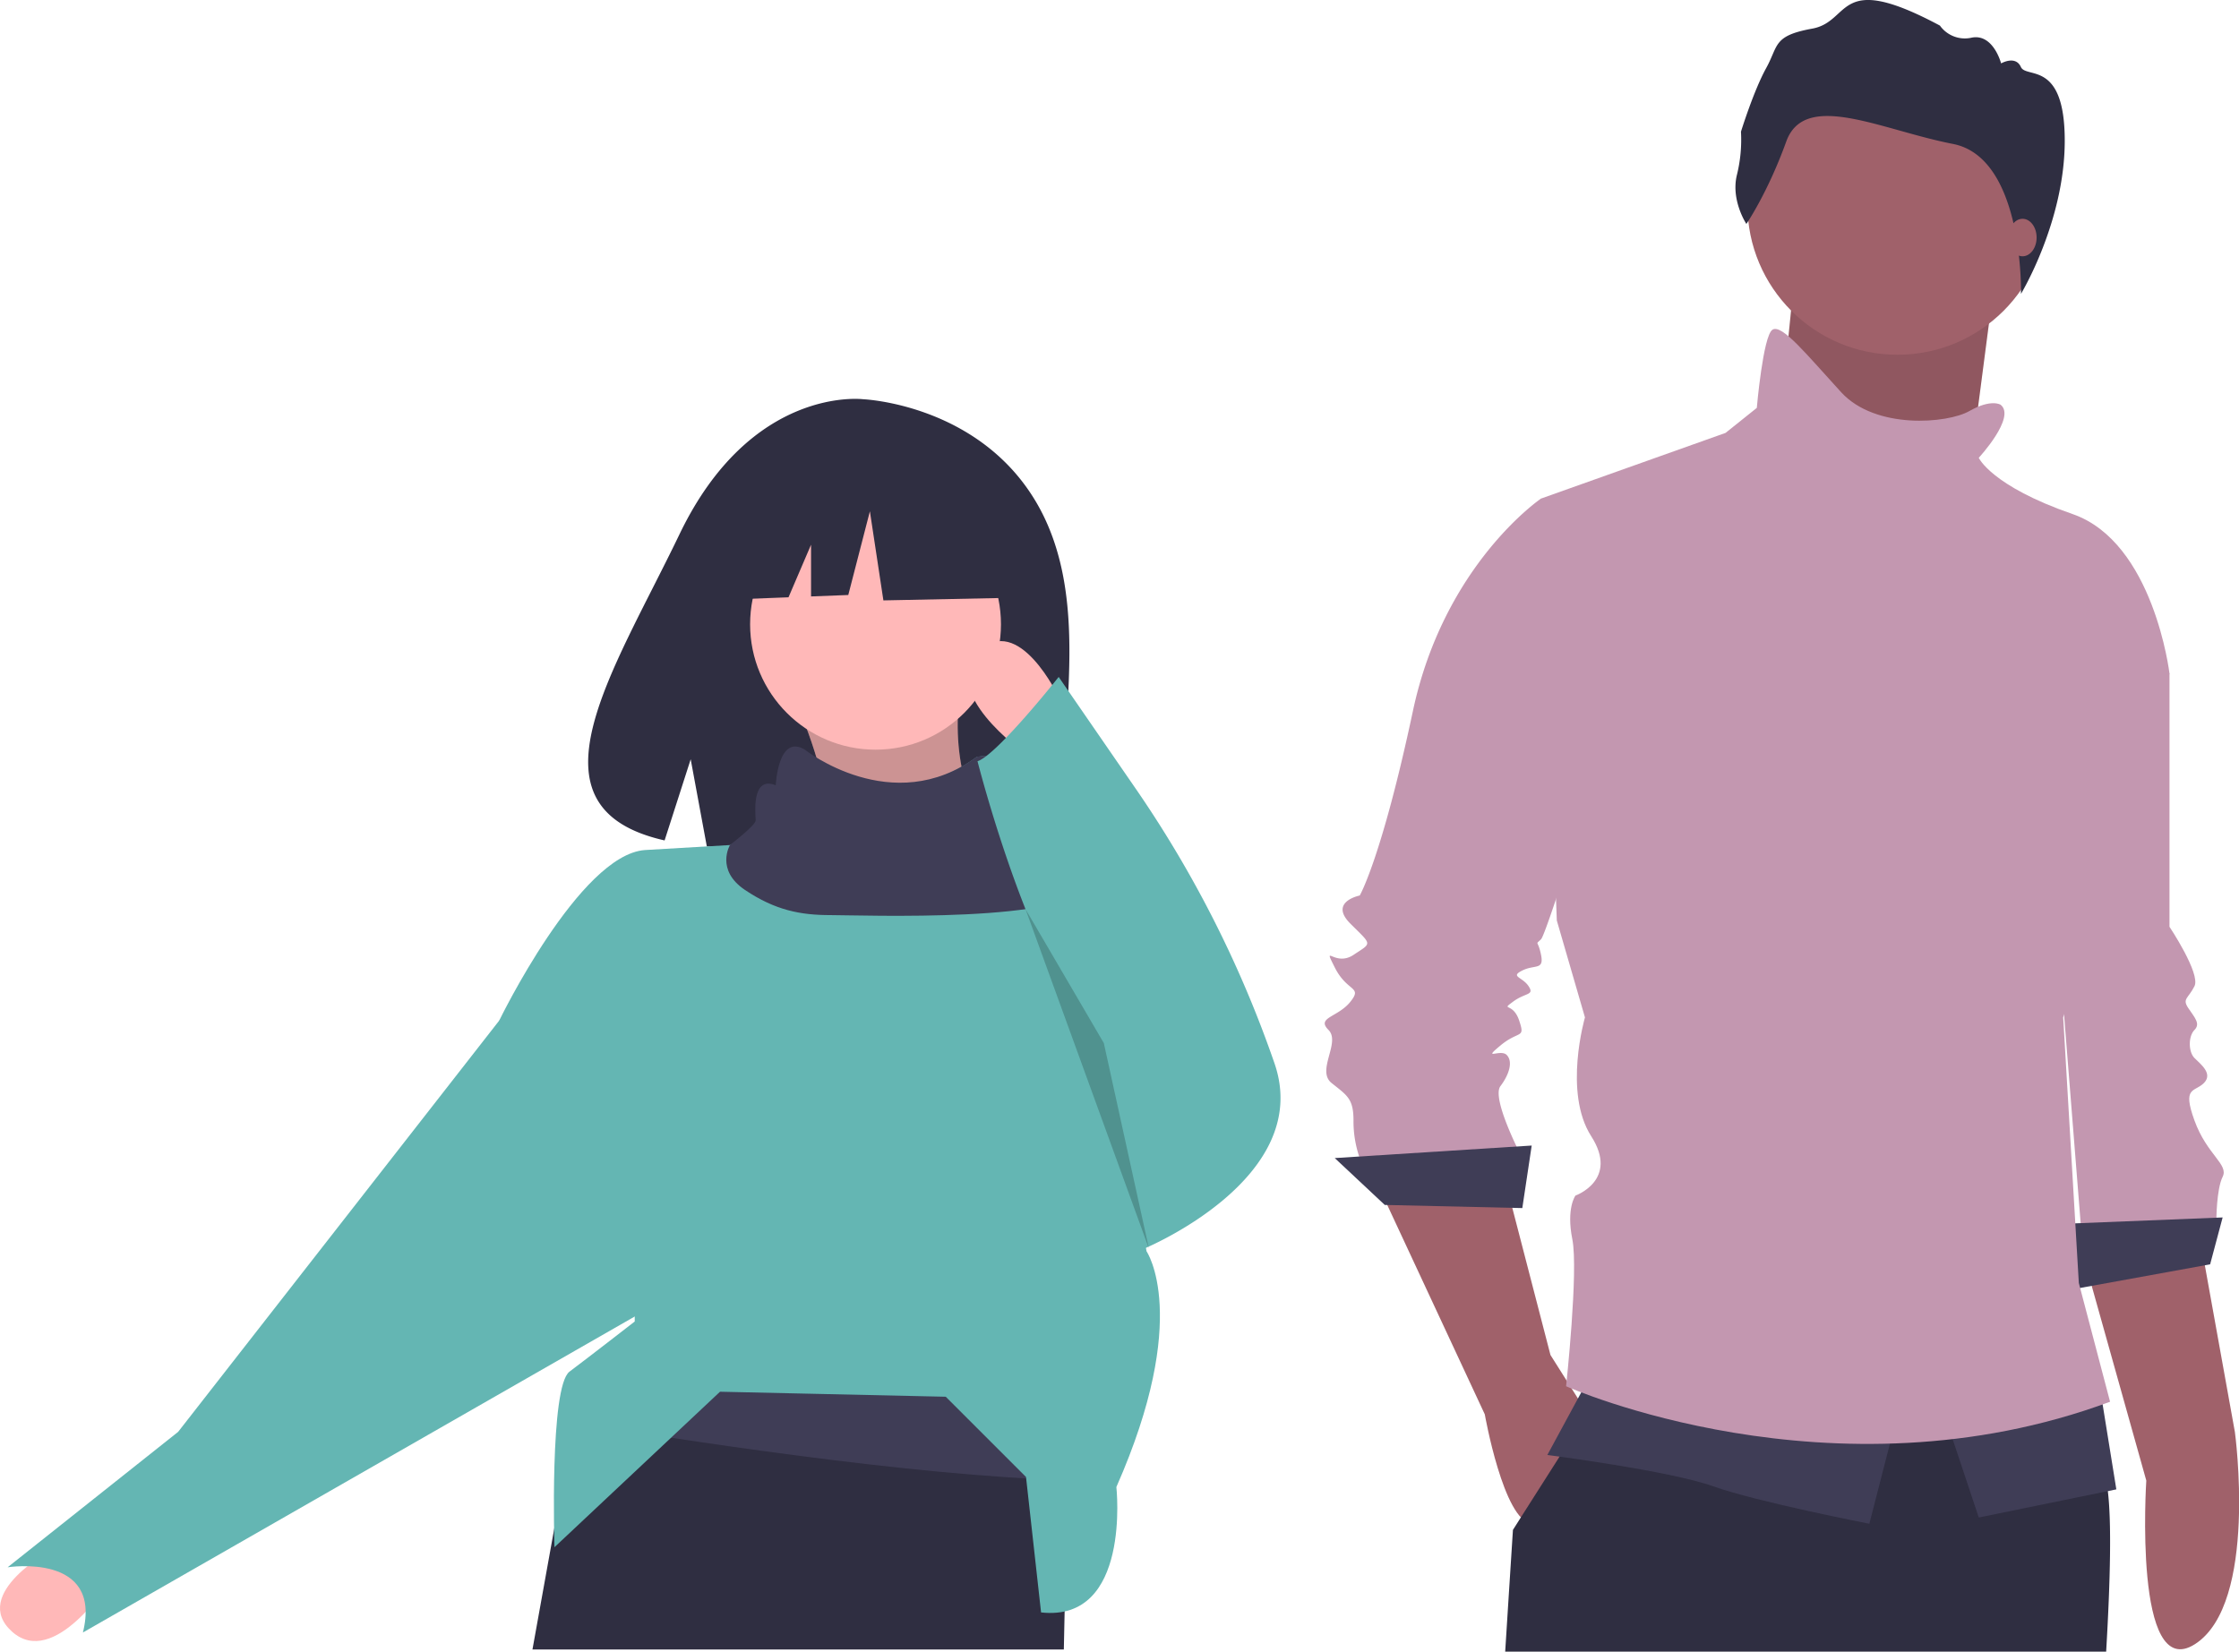 <svg xmlns="http://www.w3.org/2000/svg" viewBox="0 0 1011.05 746.03">
  <path d="M467.81,226.66c-26.2-44.28-78.05-46.34-78.05-46.34s-50.52-6.46-82.93,61c-30.21,62.86-71.9,123.55-6.72,138.27l11.78-36.65,7.29,39.38a254.42,254.42,0,0,0,27.89.47c69.82-2.25,136.3.66,134.16-24.39C478.38,325.08,493,269.27,467.81,226.66Z" style="fill: #2f2e41"/>
  <path d="M360.25,319.34c9,20,14.72,43.79,18.12,70.24l72.5-4.54c-16.67-23.61-22.2-50.72-15.86-81.56Z" style="fill: #ffb8b8"/>
  <path d="M360.25,319.34c9,20,14.72,43.79,18.12,70.24l72.5-4.54c-16.67-23.61-22.2-50.72-15.86-81.56Z" style="opacity: 0.2;isolation: isolate"/>
  <path d="M23.87,699.66s-37.52,20.1-18.48,37.26,44.19-22.71,44.19-22.71Z" style="fill: #ffb8b8"/>
  <polygon points="482.59 641.05 482 668.51 480.75 727.84 480.75 727.85 480.39 745.03 240.44 745.03 250.19 690.88 250.2 690.84 258.93 642.38 262.83 620.67 262.83 620.66 459.94 593.48 482.59 641.05" style="fill: #2f2e41"/>
  <path d="M482.59,641.06,482,668.52c-69.73-1.79-177.83-18.63-223.07-26.15l3.9-21.7,197.1-27.19Z" style="fill: #3f3d56"/>
  <circle cx="395.36" cy="281.96" r="56.64" style="fill: #ffb8b8"/>
  <path d="M504.11,671.64s6.8,61.17-34,56.64l-6.8-61.17-36.25-36.25L325.13,628.6l-74.76,70.23s-2.27-72.5,6.79-79.3,29.46-22.65,29.46-22.65V585.55L225.44,460.94s36.25-74.76,65.71-77l38.51-2.26s13.6-6.8,13.6-9.07-2.27-20.39,9.06-15.86c0,0,1-23.24,13-16.15,0,0,37.58,29.45,75.74,1.29,0,0,17.78-3.26,15.52,5.8s0,15.86,4.53,15.86S486,370.32,486,374.85c0,1,1.47,10.35,3.78,24.47v0c8.41,51.45,27.94,165.82,27.94,165.82S538.1,594.61,504.11,671.64Z" style="fill: #64b6b3"/>
  <path d="M241.3,449.61l-15.86,11.33-145,185.78-77,61.17s43-6.79,34,29.45L302.47,585.55Z" style="fill: #64b6b3"/>
  <path d="M489.77,399.32v0c-3,17.72-101.2,14-114.8,14S350.05,411.1,336.46,402s-6.8-20.39-6.8-20.39,11.58-8.82,11.58-11.09-2.27-20.39,9.06-15.85c0,0,1-23.25,13-16.16,0,0,39.6,31.47,77.76,3.31,0,0,17.78-3.26,15.52,5.8s0,15.86,4.53,15.86S486,370.32,486,374.85C486,375.82,487.46,385.2,489.77,399.32Z" style="fill: #3f3d56"/>
  <path d="M478.06,314.81s-18.13-38.51-36.25-20.39,20.39,45.31,20.39,45.31Z" style="fill: #ffb8b8"/>
  <path d="M478.06,305.75s-28,35.37-36.65,38.07c0,0,25.32,100.13,57,127.32L516.57,564s77-31.72,58.91-83.83l-.54-1.55a514.06,514.06,0,0,0-62.1-122.41Z" style="fill: #64b6b3"/>
  <polygon points="463.1 410.65 518.84 564.03 498.45 471.14 463.1 410.65" style="opacity: 0.2;isolation: isolate"/>
  <polygon points="456.23 222.4 405 195.56 334.27 206.54 319.63 271.18 356.06 269.78 366.24 246.03 366.24 269.39 383.05 268.74 392.81 230.93 398.91 271.18 458.67 269.96 456.23 222.4" style="fill: #2f2e41"/>
  <path d="M940.13,565.06l29.06,103.67s-6,91.83,22,73.86c28.6-18.39,18-95.82,18-95.82l-16.76-93Z" style="fill: #a0616a"/>
  <path d="M955.66,280.23l24,24V418.59s14.12,21.17,11.29,26.82-5.64,5.65-2.82,9.88,5.65,7.06,2.82,9.89-2.82,9.88,0,12.7,8.47,7.06,4.24,11.3-9.88,1.41-4.24,16.94,15.53,19.76,12.71,25.41-2.83,19.76-2.83,19.76l-60.7,8.47L927.42,400.23Z" style="fill: #c397b0"/>
  <polygon points="1003.66 549.88 933.07 552.71 935.89 582.35 998.01 571.06 1003.66 549.88" style="fill: #3f3d56"/>
  <polygon points="809.54 132.71 801.07 217.41 887.19 230.12 893.54 181.41 899.89 132.71 809.54 132.71" style="fill: #a0616a"/>
  <polygon points="809.54 132.25 801.07 216.95 887.19 229.66 893.54 180.95 899.89 132.25 809.54 132.25" style="opacity: 0.1;isolation: isolate"/>
  <path d="M622.48,535.76l48,103.06s8.47,48,21.18,49.41,25.41-49.41,25.41-49.41L700.13,612l-19.77-76.24Z" style="fill: #a0616a"/>
  <path d="M951.06,746H679.69c2.15-34,3.5-55,3.5-55l3.6-5.68,17.48-27.46,12.48-19.6,4.35-6.85,1.61-2.53,17.09-3.12,176.33-32.17a215.31,215.31,0,0,0,12.32,38.11c1.2,2.73,2.5,5.47,3.88,8.17,4.43,8.65,9.84,16.85,16.27,22.89,1.47,1.37,2.53,5,3.21,10.67C953.51,687.29,953,713,951.06,746Z" style="fill: #2f2e41"/>
  <circle cx="856.83" cy="92.47" r="67.76" style="fill: #a0616a"/>
  <path d="M705.78,230.82l-9.89-5.64s-43.76,29.64-57.88,96-24,83.29-24,83.29-14.12,2.82-4.23,12.71,9.88,8.47,1.41,14.11-14.12-5.64-8.47,5.65,12.7,8.47,7.06,15.53-15.53,7.06-9.89,12.71-5.64,18.35,1.42,24,9.88,7.05,9.88,16.94A50.12,50.12,0,0,0,614,523.06h73.41s-14.11-26.83-9.88-32.47,5.65-11.3,2.82-14.12-11.29,2.82-2.82-4.24,11.3-2.82,8.47-11.29-8.47-4.24-2.82-8.47,9.88-2.82,7.06-7.06-8.47-4.23-2.83-7.06,9.89,0,8.47-7.06-2.82-4.23,0-7.06,32.47-98.82,32.47-101.64S705.78,230.82,705.78,230.82Z" style="fill: #c397b0"/>
  <polygon points="691.66 517.41 602.72 523.06 625.31 544.23 687.42 545.65 691.66 517.41" style="fill: #3f3d56"/>
  <path d="M717.07,623.29l-18.35,33.88s55.06,7.06,74.82,14.12,70.59,16.94,70.59,16.94l12.7-49.41Z" style="fill: #3f3d56"/>
  <polygon points="878.01 638.82 893.54 685.41 955.66 672.7 948.6 628.94 878.01 638.82" style="fill: #3f3d56"/>
  <path d="M903.42,182.82s-4.23-2.82-14.11,2.83-42.36,8.47-57.89-8.47-26.82-31.06-31.06-28.24-7.05,35.29-7.05,35.29l-14.12,11.3-83.3,29.65L703,415.76l12.71,43.77s-9.88,33.88,2.82,53.65S711.42,540,711.42,540s-4.23,5.65-1.41,19.76-2.82,66.36-2.82,66.36,120,53.64,245.64,7l-14.11-53.64-7.06-120s7.06-19.77,5.65-28.24,42.35-127.06,42.35-127.06-7.06-59.29-43.77-72-42.35-25.41-42.35-25.41S910.48,188.47,903.42,182.82Z" style="fill: #c397b0"/>
  <path d="M788.6,101.15s-7-10.55-4.33-21.92a66.11,66.11,0,0,0,1.89-19.76s5.69-18.4,11.37-28.69,3-14.61,20.84-17.86S828.93-13.61,876,11.56A13.81,13.81,0,0,0,890.37,17c9.74-1.9,13.26,11.64,13.26,11.64s6.49-3.79,8.93,1.62,19.8-3.25,19.8,33.29-19.76,69.18-19.76,69.18S914.05,71.24,881.84,65,815,40.66,806.6,63.94,788.6,101.15,788.6,101.15Z" style="fill: #2f2e41"/>
  <ellipse cx="913.31" cy="107.29" rx="6.35" ry="8.47" style="fill: #a0616a"/>
</svg>